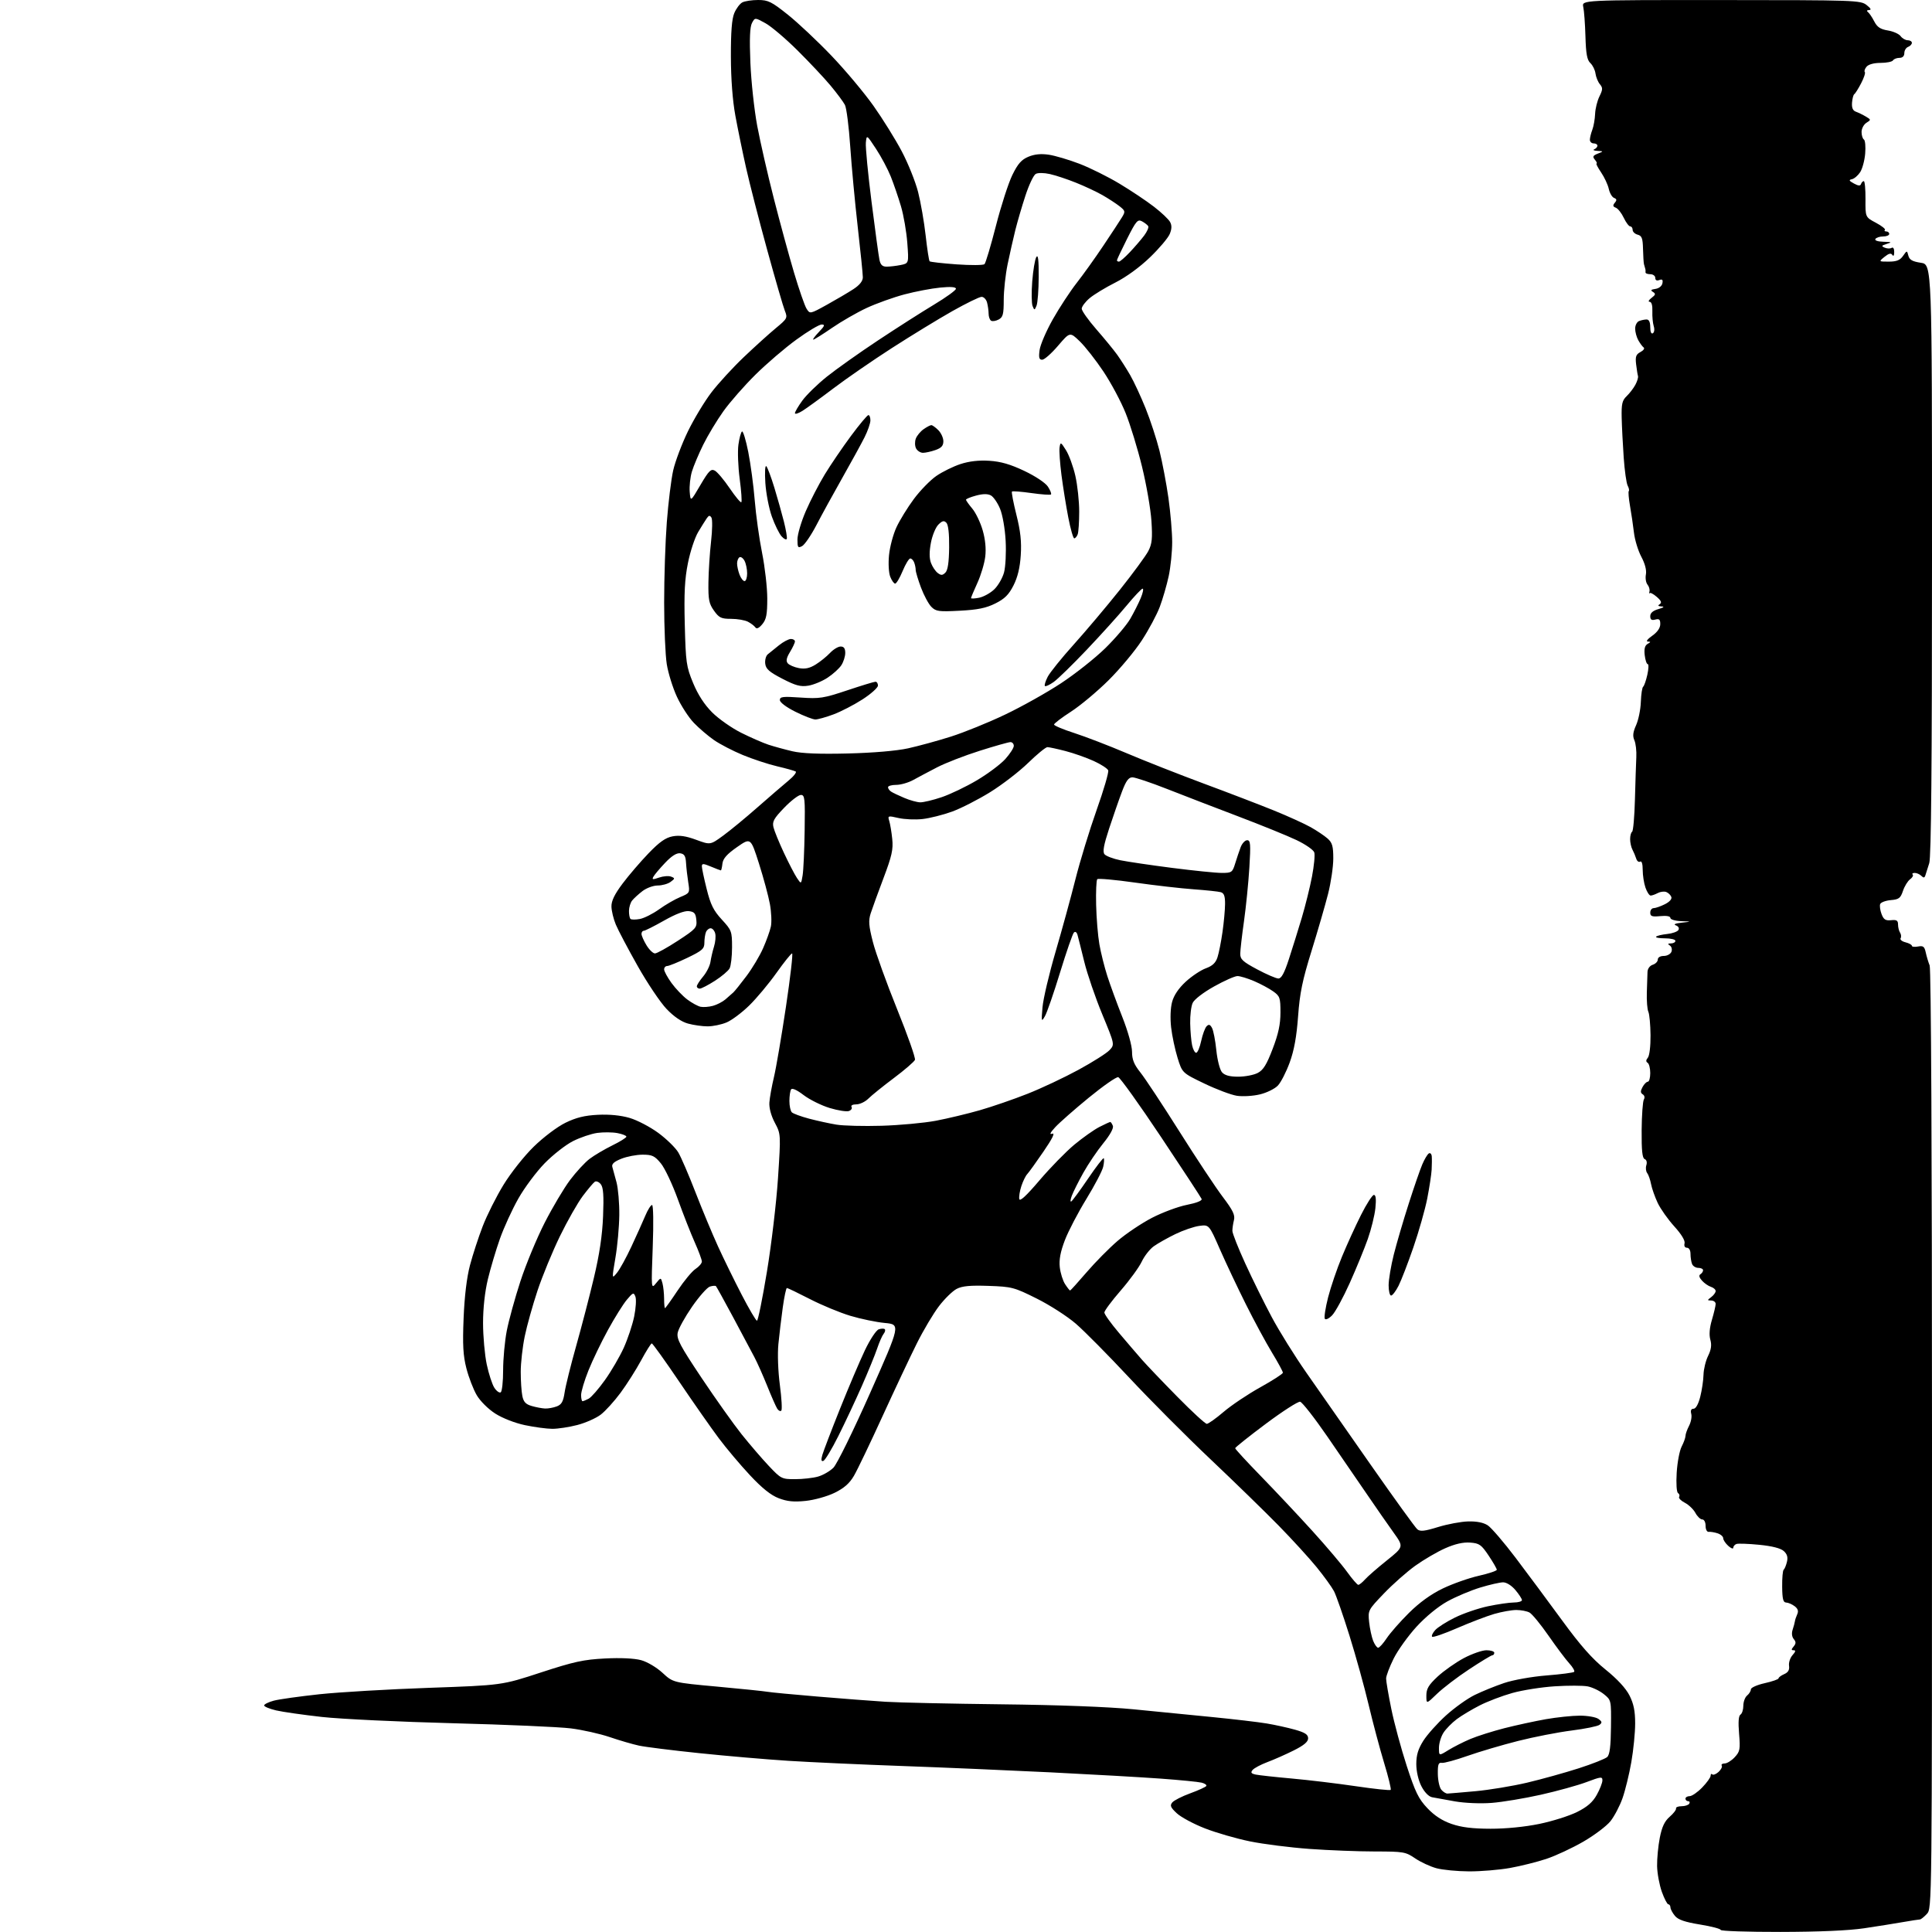 <?xml version="1.0" encoding="UTF-8" standalone="no"?>
<svg 
  version="1.1" 
  xmlns="http://www.w3.org/2000/svg" 
  xmlns:xlink="http://www.w3.org/1999/xlink" 
  xmlns:svg="http://www.w3.org/2000/svg"
  xmlns:rdf="http://www.w3.org/1999/02/22-rdf-syntax-ns#"
  xmlns:cc="http://creativecommons.org/ns#"
  xmlns:dc="http://purl.org/dc/elements/1.1/"
  viewBox="0 0 768 768"
  width="768"
  height="768"
>
<style>svg {background-color: white; }</style>"
<path stroke="none" fill="black" fill-rule="evenodd" d="M707.75,767.97C694.69,767.99 684.00,767.63 684.00,767.18C684.00,766.73 680.30,765.76 675.79,765.03C669.76,764.05 667.10,763.13 665.82,761.60C664.86,760.44 664.05,758.94 664.03,758.25C664.01,757.56 663.64,757.00 663.20,757.00C662.76,757.00 661.59,754.76 660.61,752.03C659.63,749.30 658.78,744.68 658.72,741.78C658.67,738.88 659.15,733.82 659.79,730.55C660.65,726.18 661.70,723.96 663.73,722.19C665.25,720.87 666.39,719.39 666.25,718.89C666.11,718.40 667.10,718.00 668.44,718.00C669.78,718.00 671.16,717.55 671.50,717.00C671.84,716.45 671.64,716.00 671.06,716.00C670.48,716.00 670.00,715.55 670.00,715.00C670.00,714.45 670.74,714.00 671.65,714.00C672.56,714.00 674.81,712.45 676.65,710.55C678.49,708.65 680.00,706.55 680.00,705.88C680.00,705.21 680.30,704.97 680.67,705.34C681.04,705.70 682.15,705.27 683.15,704.37C684.14,703.47 684.71,702.34 684.42,701.87C684.12,701.39 684.64,701.00 685.58,701.00C686.51,701.00 688.31,699.88 689.58,698.51C691.67,696.26 691.83,695.37 691.31,689.15C690.92,684.54 691.11,682.05 691.87,681.58C692.49,681.20 693.00,679.61 693.00,678.06C693.00,676.51 693.67,674.68 694.50,674.00C695.33,673.32 696.00,672.21 696.00,671.54C696.00,670.87 698.48,669.76 701.50,669.09C704.52,668.41 707.00,667.55 707.00,667.17C707.00,666.79 708.01,666.03 709.25,665.49C710.84,664.79 711.40,663.81 711.17,662.16C710.99,660.88 711.62,658.97 712.58,657.91C713.77,656.60 713.91,656.00 713.03,656.00C712.01,656.00 712.00,655.70 713.00,654.50C713.97,653.33 713.98,652.68 713.04,651.55C712.30,650.65 712.13,649.22 712.61,647.80C713.03,646.53 713.43,645.05 713.50,644.50C713.56,643.95 713.98,642.69 714.43,641.70C715.01,640.43 714.70,639.48 713.38,638.48C712.34,637.70 710.83,637.05 710.00,637.03C708.84,637.01 708.49,635.59 708.44,630.75C708.40,627.31 708.67,624.27 709.03,624.00C709.39,623.73 709.98,622.33 710.33,620.89C710.79,619.02 710.43,617.80 709.08,616.57C707.84,615.45 704.46,614.59 699.34,614.08C695.03,613.66 690.94,613.51 690.25,613.76C689.56,614.01 689.00,614.69 689.00,615.26C689.00,615.84 688.10,615.50 687.00,614.50C685.90,613.50 685.00,612.14 685.00,611.46C685.00,610.79 683.99,609.91 682.75,609.51C681.51,609.11 679.94,608.85 679.25,608.94C678.54,609.02 678.00,607.99 678.00,606.54C678.00,605.09 677.43,604.00 676.67,604.00C675.94,604.00 674.72,602.84 673.95,601.41C673.19,599.99 671.30,598.17 669.75,597.37C668.20,596.57 667.18,595.52 667.48,595.03C667.79,594.54 667.59,593.86 667.05,593.53C666.47,593.17 666.25,589.80 666.51,585.45C666.76,581.34 667.64,576.65 668.48,575.04C669.32,573.42 670.00,571.51 670.01,570.80C670.01,570.08 670.65,568.28 671.42,566.79C672.20,565.31 672.60,563.17 672.30,562.04C671.94,560.68 672.25,560.00 673.21,560.00C674.11,560.00 675.13,558.17 675.87,555.25C676.53,552.64 677.12,548.70 677.17,546.50C677.22,544.30 678.04,540.92 678.99,539.00C680.23,536.48 680.48,534.67 679.88,532.53C679.34,530.57 679.56,527.87 680.53,524.60C681.34,521.87 682.00,519.04 682.00,518.32C682.00,517.59 681.21,516.99 680.25,516.97C678.58,516.94 678.58,516.87 680.25,515.61C681.21,514.88 682.00,513.80 682.00,513.21C682.00,512.62 681.16,511.87 680.13,511.54C679.10,511.22 677.50,510.11 676.57,509.07C675.45,507.84 675.24,506.97 675.93,506.54C676.52,506.18 677.00,505.46 677.00,504.94C677.00,504.42 676.15,504.00 675.11,504.00C674.07,504.00 672.94,503.29 672.61,502.42C672.27,501.55 672.00,499.75 672.00,498.42C672.00,497.01 671.41,496.00 670.59,496.00C669.75,496.00 669.37,495.30 669.64,494.25C669.92,493.15 668.39,490.63 665.55,487.50C663.05,484.75 660.08,480.55 658.96,478.18C657.84,475.80 656.65,472.42 656.32,470.68C655.99,468.93 655.29,466.96 654.78,466.30C654.26,465.64 654.11,464.23 654.45,463.17C654.81,462.03 654.54,461.04 653.78,460.75C652.84,460.39 652.52,457.34 652.58,449.30C652.63,443.27 653.03,437.77 653.46,437.06C653.92,436.32 653.73,435.45 653.02,435.02C652.09,434.43 652.06,433.75 652.93,432.13C653.56,430.96 654.50,430.00 655.04,430.00C655.57,430.00 656.00,428.45 656.00,426.56C656.00,424.67 655.53,422.83 654.95,422.47C654.23,422.03 654.26,421.39 655.04,420.45C655.70,419.66 656.15,415.82 656.11,411.50C656.07,407.33 655.68,403.16 655.25,402.21C654.81,401.27 654.54,397.80 654.64,394.50C654.74,391.20 654.86,387.52 654.91,386.32C654.96,385.06 655.85,383.86 657.00,383.50C658.10,383.15 659.00,382.22 659.00,381.43C659.00,380.59 659.98,380.00 661.39,380.00C662.71,380.00 664.07,379.25 664.43,378.33C664.78,377.41 664.49,376.29 663.78,375.85C662.84,375.25 662.96,375.03 664.25,375.02C665.21,375.01 666.00,374.55 666.00,374.00C666.00,373.45 664.13,373.00 661.83,373.00C659.54,373.00 657.97,372.70 658.34,372.33C658.70,371.96 660.68,371.49 662.72,371.28C664.77,371.07 666.78,370.36 667.19,369.70C667.62,368.99 667.23,368.24 666.21,367.86C665.09,367.44 665.87,367.07 668.50,366.78C672.50,366.34 672.50,366.34 668.25,366.17C665.91,366.08 664.00,365.50 664.00,364.89C664.00,364.21 662.48,363.93 660.00,364.17C656.69,364.49 656.00,364.25 656.00,362.78C656.00,361.80 656.61,361.00 657.35,361.00C658.09,361.00 660.09,360.30 661.80,359.45C663.70,358.50 664.70,357.37 664.37,356.53C664.08,355.77 663.17,354.90 662.35,354.58C661.53,354.27 660.02,354.46 658.99,355.00C657.97,355.55 656.70,356.00 656.16,356.00C655.63,356.00 654.70,354.58 654.10,352.85C653.49,351.12 653.00,347.94 653.00,345.79C653.00,343.42 652.60,342.13 651.99,342.50C651.44,342.85 650.73,342.31 650.42,341.31C650.11,340.32 649.44,338.72 648.93,337.76C648.42,336.81 648.00,334.92 648.00,333.57C648.00,332.22 648.36,330.90 648.79,330.63C649.23,330.36 649.73,324.59 649.91,317.82C650.09,311.04 650.34,303.48 650.46,301.00C650.59,298.52 650.24,295.49 649.69,294.26C648.95,292.59 649.12,291.05 650.38,288.26C651.31,286.19 652.16,282.02 652.26,279.00C652.37,275.98 652.78,273.26 653.18,272.98C653.57,272.69 654.32,270.55 654.84,268.23C655.36,265.90 655.43,264.00 655.00,264.00C654.57,264.00 654.03,262.40 653.80,260.44C653.51,257.95 653.85,256.61 654.94,255.97C656.27,255.20 656.28,255.06 655.01,255.03C654.19,255.01 654.96,254.00 656.75,252.75C658.81,251.30 659.97,249.65 659.98,248.13C660.00,246.26 659.59,245.87 658.00,246.29C656.52,246.68 656.00,246.32 656.00,244.93C656.00,243.68 657.07,242.75 659.25,242.12C661.34,241.51 661.79,241.14 660.50,241.07C659.10,241.00 658.88,240.73 659.76,240.17C660.69,239.58 660.38,238.82 658.57,237.25C657.23,236.08 655.95,235.43 655.73,235.81C655.51,236.19 655.49,235.88 655.68,235.12C655.88,234.37 655.52,233.13 654.90,232.38C654.28,231.63 653.99,229.82 654.27,228.35C654.59,226.67 653.92,224.08 652.45,221.32C651.17,218.91 649.85,214.59 649.52,211.72C649.18,208.85 648.48,204.06 647.95,201.08C647.43,198.10 647.21,195.45 647.47,195.20C647.72,194.95 647.52,193.97 647.02,193.04C646.52,192.10 645.81,187.10 645.45,181.92C645.09,176.74 644.72,169.57 644.64,166.00C644.52,160.59 644.85,159.17 646.60,157.50C647.75,156.40 649.31,154.38 650.06,153.00C650.81,151.62 651.29,150.05 651.13,149.50C650.96,148.95 650.63,146.84 650.38,144.80C650.02,141.77 650.33,140.89 652.10,139.94C653.30,139.31 653.87,138.50 653.39,138.14C652.90,137.79 651.94,136.49 651.25,135.26C650.56,134.03 650.00,131.94 650.00,130.62C650.00,129.30 650.71,127.94 651.58,127.61C652.45,127.27 653.80,127.00 654.58,127.00C655.50,127.00 656.00,128.08 656.00,130.06C656.00,131.92 656.41,132.87 657.04,132.47C657.62,132.12 657.77,130.86 657.39,129.67C657.01,128.47 656.76,125.81 656.84,123.75C656.93,121.37 656.53,119.99 655.74,119.97C655.06,119.95 655.40,119.26 656.50,118.43C658.13,117.19 658.24,116.77 657.08,116.05C656.01,115.39 656.25,115.10 658.08,114.84C659.47,114.64 660.63,113.71 660.84,112.60C661.11,111.21 660.78,110.87 659.60,111.32C658.58,111.71 658.00,111.40 658.00,110.47C658.00,109.66 657.10,109.00 656.00,109.00C654.90,109.00 654.05,108.66 654.12,108.25C654.18,107.84 654.13,107.16 653.99,106.75C653.86,106.34 653.64,105.55 653.50,105.00C653.36,104.45 653.19,101.71 653.12,98.91C653.02,94.71 652.65,93.72 651.00,93.29C649.90,93.00 649.00,92.14 649.00,91.38C649.00,90.62 648.57,90.00 648.05,90.00C647.52,90.00 646.36,88.46 645.47,86.58C644.58,84.69 643.15,82.89 642.31,82.57C641.13,82.11 641.04,81.66 641.91,80.60C642.78,79.56 642.71,79.10 641.62,78.68C640.83,78.38 639.89,76.77 639.52,75.10C639.16,73.43 637.78,70.48 636.46,68.53C635.14,66.59 634.33,65.00 634.65,65.00C634.98,65.00 634.69,64.33 634.01,63.51C632.99,62.28 633.18,61.86 635.14,61.07C637.50,60.13 637.50,60.13 635.00,59.98C633.62,59.91 633.06,59.62 633.75,59.34C634.44,59.06 635.00,58.42 635.00,57.92C635.00,57.41 634.33,57.00 633.50,57.00C632.67,57.00 632.00,56.35 632.00,55.57C632.00,54.78 632.44,52.99 632.97,51.59C633.50,50.19 634.00,47.35 634.08,45.27C634.16,43.20 634.94,40.07 635.80,38.33C637.15,35.60 637.18,34.92 635.97,33.47C635.20,32.54 634.42,30.62 634.23,29.21C634.04,27.79 633.12,25.93 632.19,25.07C630.89,23.86 630.44,21.43 630.24,14.50C630.10,9.55 629.71,4.26 629.37,2.75C628.77,-0.00 628.77,-0.00 684.13,0.02C737.54,0.04 739.59,0.11 742.00,2.00C743.69,3.32 744.01,3.97 743.00,3.99C742.12,4.02 741.91,4.33 742.50,4.77C743.05,5.17 744.19,6.84 745.03,8.49C746.21,10.78 747.47,11.62 750.45,12.11C752.59,12.46 754.87,13.47 755.53,14.37C756.18,15.27 757.46,16.00 758.36,16.00C759.26,16.00 760.00,16.46 760.00,17.03C760.00,17.60 759.33,18.32 758.50,18.64C757.67,18.95 757.00,20.07 757.00,21.11C757.00,22.31 756.30,23.00 755.06,23.00C753.99,23.00 752.84,23.45 752.50,24.00C752.16,24.55 749.94,25.00 747.56,25.00C744.91,25.00 742.76,25.59 741.98,26.52C741.28,27.36 740.97,28.31 741.29,28.62C741.61,28.94 740.95,30.96 739.83,33.10C738.71,35.25 737.49,37.20 737.11,37.43C736.74,37.66 736.34,39.18 736.21,40.81C736.06,42.86 736.52,43.96 737.74,44.40C738.71,44.75 740.48,45.61 741.68,46.32C743.80,47.58 743.80,47.64 741.93,48.81C740.87,49.48 740.00,51.11 740.00,52.45C740.00,53.79 740.42,55.14 740.93,55.46C741.44,55.77 741.67,58.28 741.44,61.03C741.22,63.78 740.31,67.12 739.44,68.45C738.56,69.79 737.09,71.04 736.17,71.24C734.83,71.52 734.98,71.85 736.95,72.94C738.72,73.91 739.51,73.97 739.79,73.14C740.00,72.51 740.49,72.00 740.89,72.00C741.29,72.00 741.59,75.23 741.56,79.17C741.50,86.33 741.50,86.33 745.70,88.55C748.00,89.78 749.62,91.05 749.28,91.39C748.94,91.72 749.19,92.00 749.83,92.00C750.48,92.00 751.00,92.45 751.00,93.00C751.00,93.55 749.90,94.00 748.56,94.00C747.22,94.00 745.84,94.45 745.50,95.00C745.13,95.59 746.43,96.04 748.69,96.10C752.02,96.19 752.19,96.30 750.00,96.96C747.89,97.61 747.77,97.84 749.20,98.45C750.14,98.85 751.38,98.89 751.95,98.53C752.57,98.15 752.99,98.83 752.98,100.19C752.98,101.57 752.67,102.03 752.23,101.34C751.70,100.51 750.82,100.73 749.14,102.09C746.78,104.00 746.78,104.00 750.83,104.00C753.90,104.00 755.27,103.45 756.47,101.75C758.05,99.50 758.05,99.50 758.61,101.65C759.05,103.29 760.22,103.96 763.59,104.46C768.00,105.12 768.00,105.12 768.00,222.41C768.00,304.18 767.67,340.73 766.91,343.10C766.31,344.97 765.62,347.14 765.38,347.92C765.04,349.00 764.66,349.06 763.77,348.17C763.13,347.53 761.94,347.00 761.13,347.00C760.33,347.00 759.96,347.29 760.32,347.65C760.68,348.01 760.21,348.86 759.28,349.54C758.35,350.22 757.08,352.29 756.46,354.14C755.48,357.05 754.84,357.54 751.61,357.81C749.56,357.99 747.67,358.70 747.40,359.39C747.14,360.09 747.38,361.88 747.95,363.37C748.78,365.54 749.53,366.02 751.74,365.79C753.93,365.56 754.50,365.91 754.50,367.50C754.50,368.60 754.86,370.06 755.31,370.75C755.75,371.44 755.85,372.44 755.52,372.97C755.19,373.50 756.06,374.23 757.46,374.58C758.86,374.93 760.00,375.56 760.00,375.97C760.00,376.38 761.10,376.51 762.45,376.25C764.50,375.86 765.01,376.26 765.52,378.64C765.86,380.21 766.56,382.53 767.07,383.80C767.63,385.19 768.00,459.73 768.00,572.36C768.00,758.43 768.00,758.63 765.96,760.81C764.84,762.02 763.60,763.00 763.21,763.01C762.82,763.01 759.80,763.48 756.50,764.05C753.20,764.63 746.23,765.74 741.00,766.52C734.91,767.43 722.97,767.95 707.75,767.97zM584.00,743.90C579.33,743.88 573.48,743.32 571.00,742.65C568.52,741.97 564.71,740.21 562.52,738.71C558.73,736.14 557.94,736.00 546.52,735.99C539.91,735.99 528.25,735.53 520.61,734.98C512.96,734.43 502.29,733.08 496.89,731.98C491.49,730.88 483.40,728.54 478.93,726.79C474.45,725.04 469.43,722.34 467.78,720.79C465.31,718.49 464.99,717.72 466.00,716.50C466.67,715.69 469.89,714.05 473.14,712.87C476.40,711.68 479.27,710.37 479.52,709.96C479.78,709.55 478.94,708.95 477.65,708.63C476.37,708.31 469.06,707.59 461.41,707.03C453.76,706.47 434.00,705.35 417.50,704.53C401.00,703.72 374.45,702.58 358.50,702.01C342.55,701.44 322.30,700.51 313.50,699.96C304.70,699.40 288.73,698.03 278.00,696.91C267.27,695.80 256.48,694.45 254.00,693.91C251.53,693.38 246.31,691.86 242.41,690.53C238.51,689.20 231.54,687.64 226.91,687.06C222.28,686.48 201.18,685.56 180.00,685.01C158.82,684.46 135.43,683.34 128.00,682.52C120.58,681.69 112.36,680.52 109.75,679.91C107.14,679.30 105.00,678.41 105.00,677.94C105.00,677.46 106.73,676.61 108.83,676.04C110.94,675.48 119.15,674.33 127.08,673.48C135.01,672.64 154.55,671.50 170.50,670.94C199.50,669.92 199.50,669.92 215.00,664.84C228.18,660.53 232.00,659.70 240.50,659.27C246.69,658.95 252.16,659.21 254.84,659.94C257.30,660.61 260.99,662.80 263.37,664.99C267.56,668.85 267.56,668.85 285.03,670.45C294.64,671.33 303.62,672.26 305.00,672.50C306.38,672.75 315.38,673.61 325.00,674.41C334.62,675.22 346.77,676.15 352.00,676.48C357.23,676.81 377.95,677.26 398.06,677.49C420.67,677.74 440.70,678.50 450.56,679.47C459.33,680.33 473.48,681.73 482.00,682.57C490.52,683.41 500.20,684.55 503.50,685.10C506.80,685.65 511.86,686.76 514.75,687.57C518.79,688.71 520.00,689.51 520.00,691.01C520.00,692.40 518.32,693.81 514.25,695.84C511.09,697.42 506.37,699.51 503.76,700.48C501.16,701.46 498.53,702.86 497.93,703.59C497.07,704.62 497.35,705.03 499.16,705.42C500.45,705.69 506.90,706.40 513.50,706.99C520.10,707.58 531.53,708.95 538.91,710.04C546.28,711.13 552.54,711.79 552.82,711.51C553.09,711.24 551.92,706.40 550.20,700.76C548.49,695.12 545.72,684.73 544.05,677.67C542.38,670.61 538.95,658.23 536.43,650.17C533.91,642.10 531.14,634.15 530.27,632.50C529.40,630.85 526.31,626.58 523.40,623.00C520.49,619.42 513.70,611.99 508.31,606.48C502.91,600.97 490.67,589.05 481.09,579.98C471.51,570.92 456.96,556.30 448.75,547.50C440.53,538.70 431.04,529.11 427.66,526.19C424.27,523.26 417.27,518.76 412.10,516.19C403.14,511.72 402.25,511.48 392.97,511.16C385.67,510.91 382.51,511.20 380.29,512.35C378.67,513.19 375.51,516.27 373.28,519.19C371.04,522.11 367.08,528.77 364.47,534.00C361.86,539.23 355.71,552.27 350.80,563.00C345.90,573.73 340.79,584.38 339.44,586.68C337.69,589.68 335.53,591.57 331.75,593.42C328.84,594.84 323.72,596.27 320.26,596.63C315.55,597.12 312.93,596.86 309.55,595.57C306.44,594.38 302.94,591.58 298.10,586.40C294.26,582.29 288.70,575.69 285.73,571.72C282.76,567.75 275.68,557.64 270.01,549.25C264.33,540.86 259.42,534.01 259.09,534.02C258.77,534.03 256.86,537.06 254.86,540.77C252.86,544.47 249.19,550.26 246.70,553.63C244.21,557.00 240.66,560.92 238.80,562.34C236.94,563.76 232.76,565.61 229.50,566.46C226.24,567.31 221.76,567.99 219.54,567.98C217.32,567.97 212.41,567.31 208.63,566.51C204.65,565.67 199.70,563.73 196.85,561.90C194.07,560.12 190.88,556.95 189.51,554.60C188.17,552.32 186.33,547.54 185.41,543.98C184.09,538.85 183.86,534.68 184.29,524.00C184.64,515.31 185.54,507.82 186.82,502.97C187.91,498.83 190.19,491.85 191.88,487.46C193.57,483.07 197.29,475.66 200.15,470.99C203.05,466.25 208.35,459.55 212.17,455.82C216.03,452.05 221.51,447.92 224.75,446.33C229.00,444.25 232.37,443.42 237.64,443.15C242.23,442.92 246.74,443.36 250.27,444.39C253.29,445.27 258.44,447.96 261.70,450.36C264.97,452.77 268.54,456.26 269.64,458.12C270.74,459.98 273.82,467.12 276.48,474.00C279.15,480.88 283.18,490.55 285.44,495.50C287.70,500.45 291.95,509.11 294.87,514.75C297.79,520.39 300.51,525.00 300.91,525.00C301.32,525.00 303.10,516.22 304.87,505.49C306.65,494.76 308.62,478.08 309.26,468.41C310.41,450.84 310.41,450.84 308.01,446.31C306.53,443.52 305.70,440.44 305.84,438.29C305.97,436.37 306.79,431.80 307.66,428.15C308.53,424.49 310.67,411.94 312.42,400.25C314.17,388.56 315.27,379.00 314.87,379.00C314.47,379.00 311.67,382.49 308.65,386.75C305.62,391.01 300.76,396.84 297.83,399.70C294.90,402.57 290.83,405.61 288.78,406.45C286.74,407.30 283.36,408.00 281.28,407.99C279.20,407.99 275.70,407.50 273.50,406.89C270.92,406.19 267.90,404.14 265.00,401.11C262.52,398.53 257.35,390.84 253.50,384.02C249.65,377.20 245.74,369.79 244.81,367.56C243.87,365.33 243.09,362.08 243.06,360.35C243.02,358.11 244.31,355.46 247.50,351.22C249.97,347.93 254.61,342.52 257.81,339.20C262.15,334.69 264.58,332.98 267.37,332.46C270.07,331.95 272.67,332.33 276.74,333.83C282.36,335.90 282.36,335.90 287.43,332.20C290.22,330.17 296.34,325.13 301.03,321.00C305.73,316.88 311.28,312.09 313.37,310.36C315.47,308.64 316.78,306.98 316.30,306.68C315.81,306.39 312.51,305.46 308.96,304.63C305.41,303.80 299.25,301.77 295.28,300.13C291.31,298.49 286.14,295.80 283.78,294.16C281.43,292.52 277.84,289.46 275.81,287.34C273.77,285.23 270.76,280.57 269.10,277.00C267.44,273.43 265.62,267.57 265.05,264.00C264.48,260.43 264.01,249.43 264.01,239.56C264.00,229.69 264.48,215.29 265.07,207.56C265.66,199.83 266.80,190.57 267.60,187.00C268.41,183.43 271.04,176.45 273.44,171.50C275.85,166.55 280.06,159.57 282.79,156.00C285.52,152.43 291.30,146.12 295.63,142.00C299.96,137.88 305.68,132.70 308.34,130.50C313.00,126.64 313.13,126.40 311.98,123.50C311.32,121.85 308.16,110.95 304.95,99.27C301.74,87.60 297.98,72.97 296.59,66.77C295.20,60.57 293.28,51.23 292.32,46.00C291.21,39.96 290.56,31.40 290.54,22.50C290.51,12.74 290.92,7.50 291.89,5.21C292.65,3.40 294.08,1.49 295.07,0.96C296.06,0.43 298.89,0.00 301.37,0.00C305.35,-0.00 306.71,0.67 313.18,5.84C317.21,9.05 325.00,16.38 330.50,22.13C336.00,27.88 343.51,36.84 347.20,42.04C350.88,47.24 355.95,55.39 358.46,60.15C360.98,64.91 363.89,72.18 364.95,76.30C366.00,80.43 367.36,88.21 367.96,93.60C368.56,98.98 369.27,103.60 369.54,103.87C369.80,104.14 374.63,104.68 380.26,105.09C385.89,105.49 390.88,105.45 391.35,105.01C391.82,104.57 393.86,97.71 395.90,89.77C397.93,81.84 400.87,72.75 402.42,69.57C404.62,65.09 406.04,63.46 408.80,62.31C411.24,61.29 413.79,61.04 416.93,61.50C419.44,61.88 424.94,63.51 429.14,65.12C433.35,66.74 440.50,70.30 445.04,73.03C449.58,75.76 455.73,79.86 458.70,82.16C461.67,84.45 464.57,87.19 465.13,88.25C465.86,89.61 465.82,91.02 464.99,93.01C464.35,94.57 460.82,98.75 457.14,102.29C453.08,106.21 447.68,110.14 443.38,112.31C439.49,114.27 434.89,117.06 433.15,118.52C431.42,119.98 430.00,121.87 430.00,122.71C430.00,123.55 432.60,127.22 435.78,130.87C438.96,134.51 442.70,139.07 444.09,141.00C445.47,142.93 447.81,146.59 449.28,149.14C450.76,151.70 453.50,157.62 455.39,162.30C457.28,166.98 459.76,174.57 460.91,179.16C462.05,183.75 463.66,192.22 464.48,198.00C465.29,203.78 465.96,211.65 465.96,215.50C465.96,219.35 465.34,225.43 464.58,229.00C463.81,232.57 462.22,238.07 461.04,241.21C459.86,244.35 456.63,250.38 453.87,254.60C451.11,258.83 445.17,265.95 440.67,270.41C436.18,274.87 429.46,280.48 425.75,282.88C422.04,285.27 419.00,287.59 419.00,288.02C419.00,288.45 422.62,289.97 427.06,291.40C431.49,292.83 440.82,296.42 447.81,299.39C454.79,302.36 468.60,307.80 478.50,311.48C488.40,315.15 501.00,319.99 506.50,322.22C512.00,324.46 518.52,327.42 521.00,328.81C523.48,330.20 526.51,332.24 527.75,333.34C529.60,334.99 530.00,336.39 530.00,341.26C530.00,344.51 529.07,350.84 527.93,355.33C526.79,359.83 523.83,370.02 521.36,378.00C517.72,389.70 516.69,394.72 516.01,404.00C515.42,412.09 514.43,417.53 512.68,422.34C511.31,426.10 509.20,430.23 507.99,431.51C506.78,432.80 503.56,434.39 500.83,435.04C498.09,435.70 493.98,435.94 491.68,435.59C489.38,435.23 483.55,433.04 478.73,430.72C469.96,426.50 469.96,426.50 468.10,420.50C467.08,417.20 465.92,411.76 465.54,408.40C465.13,404.81 465.28,400.66 465.93,398.28C466.63,395.65 468.52,392.85 471.35,390.24C473.74,388.04 477.33,385.65 479.33,384.92C481.96,383.97 483.25,382.76 483.97,380.55C484.52,378.87 485.41,374.35 485.96,370.50C486.51,366.65 486.97,361.62 486.98,359.32C487.00,356.18 486.56,355.01 485.25,354.65C484.29,354.38 479.45,353.87 474.50,353.51C469.55,353.16 459.06,351.96 451.18,350.84C443.30,349.72 436.55,349.12 436.18,349.49C435.81,349.86 435.60,354.46 435.73,359.70C435.85,364.94 436.43,371.99 437.02,375.36C437.61,378.74 439.03,384.43 440.18,388.00C441.33,391.57 444.01,398.90 446.14,404.27C448.38,409.95 450.00,415.74 450.00,418.10C450.00,421.20 450.79,423.15 453.33,426.33C455.17,428.62 462.14,439.18 468.84,449.80C475.53,460.41 483.28,472.11 486.07,475.79C490.10,481.11 491.01,483.00 490.52,484.99C490.17,486.37 489.89,488.30 489.89,489.27C489.88,490.24 492.19,496.09 495.02,502.27C497.84,508.45 502.58,518.05 505.56,523.61C508.53,529.17 514.69,539.07 519.26,545.61C523.82,552.15 535.30,568.58 544.76,582.11C554.22,595.65 562.61,607.26 563.41,607.92C564.55,608.87 566.29,608.68 571.66,607.02C575.40,605.87 580.79,604.86 583.64,604.79C587.02,604.70 589.72,605.24 591.41,606.35C592.83,607.28 597.82,613.09 602.50,619.27C607.18,625.45 615.49,636.65 620.98,644.16C628.30,654.18 632.90,659.38 638.23,663.68C642.90,667.44 646.30,671.12 647.75,673.98C649.41,677.26 650.00,680.16 650.00,685.08C650.00,688.74 649.32,695.66 648.48,700.45C647.65,705.24 646.07,711.69 644.98,714.80C643.89,717.90 641.72,722.02 640.17,723.97C638.61,725.91 633.75,729.57 629.37,732.10C624.99,734.63 618.39,737.71 614.69,738.94C611.00,740.16 604.49,741.79 600.24,742.55C595.98,743.31 588.67,743.92 584.00,743.90zM592.50,726.95C598.58,726.97 606.19,726.21 611.92,725.03C617.10,723.96 623.85,721.83 626.92,720.29C630.98,718.26 633.11,716.41 634.73,713.50C635.96,711.30 636.97,708.72 636.98,707.76C637.00,706.17 636.44,706.23 630.68,708.40C627.20,709.71 619.03,711.97 612.52,713.43C606.01,714.89 597.22,716.35 592.97,716.68C588.56,717.02 582.32,716.76 578.38,716.08C574.60,715.42 570.49,714.68 569.26,714.43C567.91,714.15 566.23,712.41 565.01,710.02C563.82,707.68 563.00,704.12 563.00,701.24C563.00,697.64 563.73,695.25 565.82,691.94C567.38,689.49 571.42,684.98 574.80,681.92C578.19,678.85 583.33,675.18 586.23,673.77C589.13,672.35 594.39,670.21 597.93,669.02C601.55,667.80 608.91,666.49 614.75,666.02C620.47,665.57 625.41,664.92 625.75,664.59C626.08,664.25 625.22,662.75 623.84,661.24C622.45,659.73 618.74,654.79 615.59,650.25C612.44,645.71 609.02,641.55 607.99,641.00C606.97,640.45 604.61,640.00 602.75,640.00C600.89,640.00 596.92,640.71 593.93,641.58C590.94,642.46 584.32,644.99 579.21,647.21C574.10,649.43 569.64,650.97 569.30,650.63C568.96,650.29 569.51,649.10 570.52,647.98C571.53,646.86 575.09,644.61 578.43,642.97C581.77,641.33 587.65,639.32 591.50,638.51C595.35,637.70 599.96,637.03 601.75,637.02C603.54,637.01 605.00,636.58 605.00,636.08C605.00,635.57 603.83,633.77 602.41,632.08C600.90,630.28 598.86,629.00 597.52,629.00C596.25,629.00 592.13,629.94 588.36,631.09C584.58,632.24 578.73,634.71 575.34,636.59C571.67,638.62 566.72,642.68 563.10,646.63C559.76,650.28 555.67,655.97 554.01,659.29C552.36,662.61 551.00,666.19 551.00,667.25C551.00,668.32 551.93,673.76 553.07,679.34C554.21,684.93 556.96,695.09 559.18,701.92C562.58,712.37 563.88,715.05 567.38,718.75C570.20,721.74 573.29,723.76 577.02,725.04C580.95,726.40 585.33,726.94 592.50,726.95zM575.37,712.97C575.99,712.95 581.00,712.53 586.50,712.03C592.00,711.53 601.24,710.00 607.03,708.64C612.82,707.27 622.05,704.70 627.53,702.94C633.01,701.18 638.13,699.15 638.89,698.44C639.90,697.50 640.31,694.19 640.39,686.48C640.50,675.81 640.50,675.81 637.50,673.41C635.85,672.09 632.97,670.72 631.09,670.36C629.21,670.01 623.36,669.99 618.09,670.33C612.82,670.66 605.20,671.86 601.17,672.99C597.14,674.12 591.29,676.35 588.17,677.95C585.05,679.54 580.96,681.99 579.08,683.40C577.20,684.81 574.84,687.21 573.84,688.73C572.84,690.25 572.01,692.97 572.01,694.76C572.00,698.03 572.00,698.03 575.75,695.70C577.81,694.43 581.75,692.43 584.50,691.27C587.25,690.11 593.33,688.19 598.00,686.99C602.67,685.80 610.10,684.19 614.50,683.41C618.90,682.64 625.00,682.00 628.06,682.00C631.12,682.00 634.42,682.59 635.40,683.30C636.86,684.37 636.94,684.79 635.84,685.64C635.10,686.21 630.11,687.23 624.74,687.91C619.37,688.59 609.80,690.45 603.48,692.05C597.15,693.65 588.10,696.32 583.36,697.99C578.63,699.66 574.02,700.91 573.13,700.77C571.81,700.55 571.51,701.40 571.56,705.17C571.59,707.73 572.21,710.54 572.93,711.42C573.65,712.29 574.75,712.98 575.37,712.97zM571.25,673.30C567.00,677.42 567.00,677.42 567.00,674.03C567.00,671.30 567.88,669.82 571.47,666.47C573.94,664.18 578.61,660.89 581.86,659.15C585.12,657.42 589.18,656.00 590.89,656.00C592.60,656.00 594.00,656.45 594.00,657.00C594.00,657.55 593.65,658.00 593.22,658.00C592.79,658.00 588.63,660.52 583.97,663.60C579.31,666.67 573.59,671.04 571.25,673.30zM547.84,655.00C548.33,655.00 549.86,653.30 551.23,651.23C552.61,649.15 556.59,644.62 560.08,641.16C564.29,636.99 568.83,633.71 573.55,631.44C577.47,629.56 583.89,627.29 587.84,626.40C591.78,625.51 595.00,624.43 595.00,624.00C595.00,623.58 593.54,621.04 591.75,618.36C588.84,614.02 588.06,613.47 584.39,613.20C581.64,613.00 578.39,613.74 574.52,615.45C571.35,616.85 566.00,619.97 562.63,622.38C559.26,624.80 553.63,629.77 550.13,633.43C543.83,640.01 543.76,640.14 544.25,644.79C544.53,647.38 545.25,650.74 545.85,652.25C546.46,653.76 547.35,655.00 547.84,655.00zM539.94,630.00C540.35,630.00 541.55,629.04 542.60,627.87C543.64,626.69 547.54,623.29 551.27,620.31C558.03,614.89 558.03,614.89 553.95,609.19C551.70,606.06 546.95,599.23 543.39,594.00C539.82,588.77 532.72,578.42 527.61,571.00C522.50,563.58 517.64,557.37 516.82,557.21C516.00,557.05 509.85,561.00 503.16,566.00C496.47,571.00 491.00,575.36 491.00,575.69C491.00,576.03 495.64,581.07 501.32,586.90C506.99,592.73 516.18,602.50 521.73,608.62C527.28,614.74 533.48,622.05 535.50,624.87C537.53,627.69 539.53,630.00 539.94,630.00zM316.05,587.99C319.05,587.99 323.13,587.54 325.13,586.98C327.12,586.43 329.89,584.83 331.29,583.44C332.71,582.02 339.11,568.99 345.90,553.70C357.98,526.50 357.98,526.50 351.74,525.90C348.31,525.58 342.12,524.29 338.00,523.05C333.88,521.81 326.65,518.82 321.95,516.40C317.24,513.98 313.13,512.00 312.81,512.00C312.49,512.00 311.75,515.49 311.16,519.75C310.57,524.01 309.79,530.56 309.42,534.30C309.04,538.22 309.29,545.12 310.01,550.58C310.70,555.80 310.96,560.38 310.58,560.75C310.20,561.13 309.47,560.78 308.96,559.97C308.44,559.16 306.66,555.12 305.01,551.00C303.35,546.88 301.05,541.70 299.89,539.50C298.74,537.30 294.93,530.15 291.42,523.60C287.91,517.06 284.84,511.51 284.60,511.26C284.35,511.02 283.26,511.10 282.18,511.44C281.09,511.79 277.90,515.40 275.09,519.46C272.28,523.53 269.72,528.16 269.40,529.76C268.90,532.23 270.32,534.91 278.90,547.76C284.45,556.06 291.62,566.15 294.83,570.18C298.05,574.20 302.91,579.86 305.64,582.75C310.45,587.84 310.77,588.00 316.05,587.99zM327.30,580.73C326.44,581.02 326.33,580.35 326.91,578.32C327.36,576.77 330.51,568.52 333.92,560.00C337.33,551.48 341.78,541.02 343.81,536.76C345.87,532.44 348.31,528.75 349.33,528.42C350.33,528.09 351.41,528.07 351.72,528.38C352.03,528.70 351.82,529.53 351.25,530.23C350.68,530.93 349.53,533.54 348.69,536.04C347.85,538.54 345.09,545.29 342.56,551.04C340.02,556.79 335.82,565.74 333.22,570.92C330.63,576.10 327.96,580.51 327.30,580.73zM479.72,566.00C480.33,566.00 483.36,563.85 486.44,561.22C489.52,558.59 496.07,554.20 500.99,551.47C505.91,548.74 509.95,546.13 509.97,545.68C509.99,545.23 508.02,541.59 505.59,537.60C503.17,533.61 498.50,524.98 495.23,518.42C491.95,511.86 487.32,502.06 484.94,496.64C480.62,486.79 480.62,486.79 476.75,487.31C474.62,487.59 470.32,489.07 467.19,490.59C464.06,492.11 460.21,494.29 458.62,495.43C457.04,496.57 454.91,499.30 453.87,501.50C452.84,503.70 449.08,508.88 445.50,513.00C441.93,517.12 439.00,521.06 439.00,521.74C439.00,522.42 441.57,526.02 444.72,529.74C447.86,533.46 452.01,538.30 453.94,540.50C455.87,542.70 462.21,549.34 468.03,555.25C473.84,561.16 479.10,566.00 479.72,566.00zM216.68,559.91C217.89,559.96 219.97,559.58 221.31,559.07C223.24,558.34 223.90,557.17 224.45,553.49C224.83,550.94 226.88,542.69 229.00,535.17C231.12,527.65 234.31,515.42 236.07,508.00C238.30,498.64 239.42,491.13 239.73,483.50C240.06,475.29 239.84,472.06 238.84,470.77C238.10,469.82 237.02,469.37 236.44,469.77C235.86,470.17 233.72,472.71 231.68,475.41C229.65,478.11 225.55,485.31 222.58,491.41C219.61,497.51 215.61,507.23 213.68,513.01C211.76,518.79 209.46,526.99 208.59,531.22C207.72,535.45 207.00,541.80 207.00,545.33C207.00,548.86 207.28,553.16 207.63,554.88C208.11,557.29 208.97,558.22 211.38,558.91C213.09,559.41 215.48,559.86 216.68,559.91zM231.57,557.00C231.88,557.00 232.98,556.54 234.02,555.99C235.07,555.43 237.97,552.10 240.48,548.58C242.99,545.07 246.34,539.31 247.94,535.80C249.53,532.28 251.40,526.68 252.09,523.36C252.77,520.03 253.00,516.46 252.58,515.41C251.90,513.66 251.61,513.77 249.17,516.68C247.70,518.43 244.33,523.83 241.67,528.68C239.01,533.53 235.52,540.77 233.92,544.78C232.31,548.78 231.00,553.17 231.00,554.53C231.00,555.89 231.25,557.00 231.57,557.00zM199.04,553.47C199.57,553.15 200.00,549.20 200.00,544.69C200.00,540.19 200.65,533.12 201.45,529.00C202.25,524.88 204.69,516.01 206.88,509.30C209.07,502.59 213.42,492.11 216.54,486.01C219.66,479.90 224.19,472.29 226.60,469.08C229.01,465.88 232.49,462.10 234.34,460.69C236.19,459.28 240.25,456.88 243.35,455.35C246.46,453.83 249.00,452.25 249.00,451.84C249.00,451.43 247.39,450.79 245.42,450.42C243.46,450.05 239.86,450.02 237.43,450.35C235.00,450.69 230.65,452.16 227.76,453.62C224.87,455.08 219.80,459.05 216.50,462.43C213.20,465.82 208.50,472.12 206.06,476.43C203.61,480.75 200.32,487.93 198.74,492.39C197.16,496.85 195.00,504.10 193.94,508.50C192.73,513.53 192.02,520.03 192.02,526.00C192.03,531.23 192.69,538.60 193.49,542.39C194.30,546.18 195.66,550.36 196.52,551.67C197.38,552.99 198.52,553.80 199.04,553.47zM529.55,522.85C528.24,524.19 526.98,524.78 526.63,524.22C526.30,523.67 526.89,519.85 527.94,515.72C529.00,511.60 531.48,504.31 533.46,499.54C535.43,494.76 538.84,487.29 541.04,482.93C543.23,478.57 545.53,475.00 546.15,475.00C546.92,475.00 547.10,476.70 546.74,480.25C546.44,483.14 545.08,488.65 543.73,492.50C542.37,496.35 539.14,504.23 536.55,510.00C533.96,515.77 530.81,521.56 529.55,522.85zM264.35,520.00C264.55,520.00 266.79,516.86 269.34,513.03C271.89,509.20 275.10,505.32 276.49,504.42C277.87,503.51 279.00,502.19 279.00,501.48C279.00,500.77 277.73,497.33 276.17,493.84C274.61,490.35 271.58,482.64 269.44,476.70C267.29,470.75 264.26,464.34 262.70,462.45C260.24,459.47 259.25,459.00 255.45,459.00C253.02,459.00 249.22,459.73 246.99,460.62C244.10,461.78 243.08,462.71 243.41,463.87C243.67,464.77 244.42,467.52 245.08,470.00C245.73,472.48 246.23,478.32 246.18,483.00C246.13,487.68 245.44,495.32 244.64,499.98C243.20,508.47 243.20,508.47 245.24,505.98C246.37,504.62 248.96,499.90 251.01,495.50C253.06,491.10 255.54,485.59 256.52,483.25C257.50,480.91 258.71,479.00 259.20,479.00C259.71,479.00 259.83,486.10 259.47,495.75C258.85,512.40 258.86,512.49 260.77,510.12C262.70,507.75 262.70,507.75 263.34,510.12C263.69,511.43 263.98,514.19 263.99,516.25C263.99,518.31 264.16,520.00 264.35,520.00zM552.98,515.00C552.44,515.00 552.00,513.16 552.00,510.92C552.00,508.67 552.93,503.16 554.06,498.67C555.20,494.17 557.86,485.10 559.98,478.50C562.09,471.90 564.53,464.84 565.40,462.82C566.26,460.79 567.43,458.85 567.98,458.51C568.54,458.16 569.07,458.70 569.15,459.69C569.23,460.69 569.20,463.07 569.10,465.00C568.99,466.93 568.20,472.08 567.35,476.45C566.49,480.82 564.01,489.54 561.84,495.84C559.67,502.14 557.01,509.03 555.93,511.15C554.84,513.27 553.52,515.00 552.98,515.00zM425.38,513.00C425.56,513.00 428.51,509.74 431.94,505.75C435.37,501.76 440.92,496.14 444.28,493.26C447.63,490.38 453.78,486.26 457.94,484.10C462.10,481.95 468.34,479.63 471.80,478.95C475.63,478.20 477.93,477.28 477.67,476.61C477.42,476.00 470.17,464.93 461.55,452.00C452.93,439.07 445.26,428.36 444.51,428.19C443.76,428.02 438.50,431.69 432.82,436.34C427.14,440.99 421.15,446.26 419.50,448.05C417.43,450.29 417.06,451.11 418.30,450.67C419.50,450.24 418.32,452.63 414.80,457.76C411.89,462.02 408.98,466.06 408.33,466.74C407.69,467.42 406.64,469.56 406.01,471.48C405.37,473.41 405.00,475.73 405.18,476.63C405.39,477.75 408.00,475.34 413.22,469.20C417.47,464.21 423.69,457.84 427.04,455.04C430.40,452.25 434.89,449.08 437.03,447.98C439.17,446.89 441.12,446.00 441.35,446.00C441.59,446.00 442.05,446.69 442.38,447.54C442.74,448.48 441.26,451.16 438.57,454.47C436.15,457.44 432.59,462.71 430.65,466.18C428.71,469.66 426.65,473.76 426.07,475.31C425.48,476.85 425.39,477.88 425.86,477.59C426.33,477.29 429.33,473.22 432.52,468.52C435.71,463.82 438.51,460.18 438.75,460.42C438.99,460.66 438.90,462.18 438.54,463.80C438.19,465.42 435.17,471.19 431.84,476.62C428.51,482.06 424.66,489.43 423.30,493.00C421.54,497.60 420.95,500.74 421.28,503.74C421.54,506.07 422.49,509.10 423.40,510.49C424.30,511.87 425.19,513.00 425.38,513.00zM350.50,447.51C357.65,447.29 367.32,446.40 372.00,445.52C376.68,444.63 384.55,442.75 389.50,441.33C394.45,439.91 403.00,436.96 408.50,434.78C414.00,432.61 423.10,428.32 428.72,425.26C434.34,422.20 439.89,418.69 441.04,417.46C443.14,415.22 443.14,415.22 438.15,403.16C435.40,396.52 432.19,387.13 431.01,382.30C429.82,377.46 428.62,372.67 428.33,371.65C428.01,370.52 427.44,370.16 426.88,370.72C426.38,371.22 423.92,378.33 421.41,386.51C418.91,394.69 416.19,402.54 415.38,403.94C413.98,406.36 413.92,406.16 414.41,400.40C414.70,397.05 417.03,387.15 419.59,378.40C422.15,369.66 425.71,356.65 427.51,349.50C429.31,342.35 433.09,329.99 435.91,322.03C438.74,314.07 440.82,306.96 440.53,306.23C440.25,305.50 437.66,303.82 434.76,302.50C431.87,301.18 426.82,299.40 423.54,298.55C420.26,297.70 417.03,297.00 416.36,297.00C415.68,297.00 412.25,299.81 408.72,303.25C405.19,306.69 398.40,311.92 393.63,314.88C388.86,317.84 382.03,321.33 378.45,322.63C374.87,323.93 369.59,325.26 366.72,325.58C363.85,325.90 359.55,325.72 357.16,325.17C352.97,324.21 352.84,324.25 353.49,326.34C353.86,327.53 354.40,330.75 354.68,333.50C355.11,337.66 354.53,340.26 351.23,349.00C349.05,354.77 346.75,361.10 346.12,363.05C345.18,365.97 345.33,367.97 346.99,374.46C348.09,378.78 352.42,390.79 356.61,401.15C360.80,411.50 363.99,420.57 363.71,421.30C363.43,422.03 359.67,425.28 355.35,428.52C351.03,431.76 346.47,435.44 345.21,436.70C343.95,437.97 341.79,439.00 340.40,439.00C338.96,439.00 338.15,439.43 338.50,440.01C338.85,440.56 338.39,441.30 337.49,441.64C336.59,441.99 333.14,441.45 329.82,440.45C326.50,439.44 321.84,437.13 319.45,435.31C316.75,433.24 314.87,432.40 314.46,433.07C314.10,433.65 313.80,435.72 313.80,437.67C313.80,439.61 314.23,441.63 314.76,442.16C315.28,442.68 318.37,443.82 321.61,444.68C324.85,445.53 329.75,446.61 332.50,447.06C335.25,447.52 343.35,447.72 350.50,447.51zM492.20,428.00C494.90,428.00 498.38,427.34 499.95,426.52C502.17,425.38 503.50,423.23 505.90,416.94C508.19,410.95 509.00,407.17 509.00,402.48C509.00,396.63 508.78,395.98 506.11,394.08C504.53,392.95 501.12,391.12 498.53,390.01C495.95,388.91 492.97,388.00 491.92,388.00C490.86,388.00 486.67,389.86 482.60,392.14C478.32,394.53 474.73,397.30 474.10,398.69C473.49,400.01 473.05,403.66 473.12,406.80C473.18,409.93 473.53,413.85 473.88,415.50C474.23,417.15 474.96,418.50 475.50,418.50C476.04,418.50 476.94,416.38 477.49,413.80C478.05,411.21 479.02,408.57 479.66,407.94C480.53,407.07 481.06,407.24 481.80,408.64C482.35,409.66 483.12,413.65 483.51,417.50C483.92,421.43 484.91,425.27 485.77,426.25C486.84,427.47 488.80,428.00 492.20,428.00zM283.39,399.84C284.98,399.41 287.21,398.26 288.36,397.28C289.50,396.30 290.92,395.05 291.52,394.50C292.11,393.95 294.47,391.01 296.76,387.96C299.05,384.91 302.01,379.96 303.33,376.96C304.66,373.96 306.05,370.08 306.43,368.34C306.81,366.60 306.63,362.55 306.04,359.34C305.45,356.13 303.49,348.88 301.69,343.22C298.41,332.95 298.41,332.95 292.96,336.75C288.96,339.54 287.42,341.29 287.18,343.28C287.01,344.78 286.73,346.00 286.56,346.00C286.38,346.00 284.61,345.32 282.62,344.49C279.59,343.22 279.00,343.20 279.00,344.36C279.00,345.12 279.86,349.20 280.92,353.42C282.46,359.60 283.63,361.96 286.92,365.53C290.83,369.77 291.00,370.23 291.00,376.54C291.00,380.17 290.56,383.95 290.03,384.94C289.50,385.94 286.87,388.16 284.19,389.88C281.52,391.59 278.80,393.00 278.16,393.00C277.52,393.00 277.00,392.58 277.00,392.08C277.00,391.57 278.13,389.81 279.51,388.17C280.89,386.53 282.20,383.91 282.42,382.35C282.65,380.78 283.28,378.06 283.83,376.29C284.38,374.53 284.60,372.17 284.30,371.04C284.01,369.92 283.19,369.00 282.49,369.00C281.79,369.00 280.94,369.71 280.61,370.58C280.27,371.45 280.00,373.36 280.00,374.83C280.00,377.14 279.09,377.94 273.23,380.75C269.50,382.54 265.90,384.00 265.23,384.00C264.55,384.00 264.00,384.61 264.00,385.35C264.00,386.09 265.32,388.52 266.93,390.75C268.54,392.97 271.36,395.92 273.18,397.30C275.01,398.67 277.40,399.98 278.50,400.21C279.60,400.43 281.80,400.27 283.39,399.84zM508.17,388.97C509.37,388.99 510.54,386.85 512.36,381.25C513.75,376.99 516.05,369.61 517.47,364.86C518.89,360.11 520.72,352.72 521.54,348.44C522.36,344.17 522.77,339.85 522.45,338.86C522.14,337.86 518.97,335.66 515.41,333.96C511.85,332.26 501.42,328.02 492.22,324.53C483.03,321.04 470.25,316.12 463.83,313.59C457.41,311.07 451.25,309.00 450.15,309.00C448.63,309.00 447.62,310.38 445.98,314.75C444.78,317.91 442.50,324.50 440.89,329.38C438.73,335.96 438.26,338.60 439.06,339.58C439.66,340.30 442.48,341.37 445.33,341.96C448.17,342.54 457.48,343.92 466.00,345.01C474.52,346.10 483.38,347.00 485.67,347.00C489.62,347.00 489.91,346.80 491.00,343.25C491.63,341.19 492.62,338.26 493.19,336.75C493.77,335.24 494.93,334.00 495.77,334.00C497.09,334.00 497.21,335.50 496.64,344.91C496.27,350.92 495.31,360.48 494.51,366.16C493.70,371.85 493.03,377.68 493.02,379.12C493.00,381.34 494.03,382.29 499.75,385.34C503.46,387.32 507.25,388.96 508.17,388.97zM260.36,379.00C261.12,379.00 265.20,376.74 269.43,373.98C276.65,369.27 277.10,368.76 276.81,365.73C276.55,363.07 276.03,362.45 273.82,362.19C272.11,361.99 268.57,363.34 263.98,365.94C260.04,368.17 256.41,370.00 255.91,370.00C255.41,370.00 255.00,370.56 255.00,371.25C255.01,371.94 255.90,373.96 256.99,375.75C258.08,377.54 259.59,379.00 260.36,379.00zM254.37,365.31C256.09,364.98 259.52,363.25 262.00,361.47C264.48,359.68 268.25,357.49 270.38,356.61C274.22,355.01 274.26,354.95 273.59,350.75C273.22,348.41 272.82,344.93 272.71,343.00C272.55,340.28 272.03,339.43 270.38,339.20C268.97,339.00 266.99,340.24 264.42,342.96C262.30,345.19 260.20,347.67 259.76,348.47C259.08,349.68 259.43,349.74 261.99,348.85C263.66,348.27 265.81,348.10 266.76,348.47C268.37,349.09 268.36,349.25 266.56,350.57C265.49,351.36 263.19,352.00 261.44,352.00C259.69,352.00 256.98,353.00 255.38,354.23C253.80,355.45 251.95,357.14 251.28,357.98C250.61,358.81 250.05,360.66 250.03,362.08C250.01,363.50 250.28,364.94 250.62,365.28C250.96,365.62 252.65,365.63 254.37,365.31zM319.05,348.00C319.38,346.07 319.74,338.09 319.86,330.25C320.06,317.34 319.92,316.00 318.36,316.00C317.41,316.00 314.43,318.29 311.73,321.09C307.60,325.37 306.93,326.60 307.46,328.84C307.81,330.30 309.68,334.88 311.61,339.00C313.54,343.12 315.87,347.62 316.79,349.00C318.47,351.50 318.47,351.50 319.05,348.00zM365.78,318.94C367.04,318.97 370.86,318.06 374.28,316.91C377.70,315.76 384.04,312.73 388.36,310.16C392.68,307.60 397.74,303.81 399.61,301.75C401.47,299.68 403.00,297.32 403.00,296.50C403.00,295.67 402.40,295.00 401.67,295.00C400.93,295.00 395.42,296.56 389.42,298.46C383.41,300.36 375.80,303.32 372.50,305.03C369.20,306.74 364.93,309.01 363.00,310.07C361.07,311.13 358.04,312.00 356.25,312.00C354.46,312.00 353.00,312.42 353.00,312.94C353.00,313.46 353.56,314.25 354.24,314.69C354.91,315.14 357.28,316.26 359.49,317.19C361.69,318.13 364.53,318.91 365.78,318.94zM337.00,299.52C347.13,299.27 356.40,298.48 361.00,297.47C365.12,296.56 372.77,294.47 378.00,292.81C383.23,291.15 392.90,287.23 399.50,284.08C406.10,280.94 416.11,275.33 421.75,271.62C427.39,267.91 435.31,261.64 439.35,257.69C443.39,253.73 447.86,248.47 449.29,246.00C450.72,243.53 452.60,239.81 453.46,237.75C454.32,235.69 454.66,234.00 454.21,234.00C453.77,234.00 450.89,237.04 447.82,240.75C444.76,244.46 437.65,252.33 432.04,258.24C426.43,264.15 420.50,269.93 418.86,271.10C417.22,272.26 415.65,272.99 415.37,272.70C415.08,272.42 415.59,270.77 416.48,269.03C417.38,267.30 422.04,261.52 426.84,256.19C431.63,250.86 439.87,241.10 445.13,234.50C450.39,227.90 455.50,220.94 456.48,219.04C457.95,216.20 458.17,214.04 457.71,207.04C457.40,202.34 455.72,192.65 453.97,185.50C452.23,178.35 449.29,168.76 447.45,164.20C445.62,159.63 441.65,152.21 438.64,147.70C435.63,143.19 431.40,137.79 429.24,135.70C425.32,131.91 425.32,131.91 420.58,137.45C417.98,140.50 415.15,143.00 414.29,143.00C413.07,143.00 412.85,142.19 413.25,139.17C413.53,137.07 415.90,131.56 418.52,126.92C421.14,122.29 425.40,115.80 427.98,112.50C430.57,109.20 435.34,102.53 438.59,97.67C441.84,92.82 445.18,87.74 446.00,86.38C447.40,84.08 447.34,83.80 445.00,81.96C443.62,80.88 440.58,78.90 438.24,77.56C435.90,76.22 431.15,74.00 427.70,72.62C424.25,71.23 419.59,69.69 417.34,69.19C415.02,68.67 412.60,68.64 411.71,69.14C410.86,69.62 409.02,73.49 407.63,77.75C406.23,82.01 404.42,88.20 403.60,91.50C402.78,94.80 401.41,100.88 400.55,105.00C399.70,109.12 399.00,115.52 399.00,119.21C399.00,124.93 398.70,126.09 396.98,127.01C395.87,127.61 394.52,127.82 393.98,127.49C393.44,127.15 392.99,125.90 392.99,124.69C392.98,123.49 392.70,121.49 392.37,120.25C392.04,119.01 391.06,118.00 390.20,118.00C389.33,118.00 384.10,120.56 378.56,123.68C373.03,126.81 362.20,133.42 354.50,138.38C346.80,143.34 336.32,150.57 331.21,154.45C326.09,158.33 320.58,162.33 318.96,163.34C317.33,164.36 316.00,164.76 316.00,164.24C316.00,163.72 317.32,161.47 318.94,159.24C320.56,157.01 324.94,152.73 328.69,149.73C332.44,146.73 341.57,140.25 349.00,135.33C356.43,130.40 366.44,124.01 371.25,121.12C376.06,118.23 380.00,115.38 380.00,114.79C380.00,114.07 377.92,113.91 373.75,114.32C370.31,114.65 363.91,115.87 359.53,117.03C355.15,118.19 348.40,120.62 344.53,122.41C340.66,124.21 334.46,127.78 330.74,130.34C327.02,132.90 323.68,135.00 323.30,135.00C322.93,135.00 323.92,133.65 325.50,132.00C327.85,129.55 328.05,129.00 326.61,129.00C325.63,129.00 321.13,131.69 316.60,134.99C312.06,138.28 304.72,144.57 300.29,148.96C295.85,153.35 290.12,159.88 287.55,163.49C284.98,167.09 281.38,173.06 279.55,176.77C277.72,180.47 275.69,185.30 275.03,187.50C274.38,189.70 273.99,193.30 274.17,195.50C274.50,199.50 274.50,199.50 278.42,192.81C281.77,187.11 282.61,186.26 284.15,187.08C285.15,187.61 287.81,190.77 290.07,194.10C292.33,197.43 294.41,199.92 294.69,199.64C294.97,199.36 294.68,195.18 294.04,190.36C293.40,185.53 293.17,179.43 293.53,176.79C293.89,174.16 294.54,171.79 294.96,171.52C295.39,171.26 296.51,174.93 297.45,179.69C298.39,184.44 299.55,193.09 300.02,198.91C300.49,204.74 301.80,214.13 302.94,219.79C304.07,225.44 305.00,233.61 305.00,237.92C305.00,244.29 304.62,246.23 303.02,248.14C301.71,249.71 300.78,250.13 300.27,249.40C299.85,248.79 298.52,247.78 297.32,247.15C296.11,246.52 293.11,246.00 290.63,246.00C286.70,246.00 285.84,245.59 283.82,242.75C281.83,239.96 281.52,238.37 281.61,231.50C281.67,227.10 282.14,219.78 282.66,215.24C283.18,210.69 283.24,206.42 282.80,205.74C282.18,204.78 281.76,204.85 280.97,206.00C280.40,206.82 278.85,209.30 277.53,211.50C276.21,213.70 274.38,219.24 273.47,223.80C272.18,230.20 271.89,235.83 272.21,248.30C272.60,263.39 272.82,264.98 275.52,271.50C277.44,276.15 279.98,280.07 283.08,283.18C285.65,285.75 290.85,289.40 294.63,291.29C298.41,293.18 303.30,295.31 305.50,296.04C307.70,296.76 311.98,297.93 315.00,298.64C318.76,299.52 325.71,299.80 337.00,299.52zM324.12,286.00C323.13,286.00 319.55,284.61 316.16,282.92C312.55,281.12 310.00,279.20 310.00,278.28C310.00,276.94 311.19,276.80 318.25,277.29C325.81,277.81 327.36,277.57 336.76,274.43C342.41,272.54 347.47,271.00 348.01,271.00C348.56,271.00 349.00,271.68 349.00,272.52C349.00,273.36 346.25,275.82 342.90,277.99C339.54,280.16 334.35,282.85 331.36,283.97C328.37,285.09 325.11,286.00 324.12,286.00zM321.30,272.57C318.21,273.06 316.28,272.54 311.00,269.81C305.78,267.11 304.44,265.93 304.19,263.82C304.02,262.37 304.47,260.70 305.19,260.11C305.91,259.52 307.91,257.90 309.64,256.52C311.37,255.13 313.51,254.00 314.39,254.00C315.28,254.00 316.00,254.44 316.00,254.98C316.00,255.51 315.12,257.40 314.04,259.17C312.62,261.51 312.37,262.75 313.14,263.67C313.72,264.37 315.71,265.23 317.56,265.58C320.02,266.04 321.81,265.66 324.23,264.17C326.05,263.04 328.62,260.97 329.94,259.56C331.27,258.15 333.17,257.00 334.17,257.00C335.46,257.00 336.00,257.75 336.00,259.54C336.00,260.93 335.30,263.13 334.45,264.43C333.60,265.74 331.15,267.96 329.00,269.38C326.86,270.80 323.39,272.23 321.30,272.57zM381.55,242.77C373.20,243.21 372.06,243.06 370.24,241.24C369.14,240.14 367.28,236.69 366.11,233.58C364.95,230.47 364.00,227.30 364.00,226.54C364.00,225.78 363.73,224.45 363.39,223.58C363.06,222.71 362.36,222.00 361.84,222.00C361.32,222.00 359.95,224.25 358.81,227.00C357.67,229.75 356.33,232.00 355.84,232.00C355.35,232.00 354.47,230.76 353.88,229.25C353.27,227.69 353.07,223.95 353.41,220.59C353.74,217.33 355.06,212.38 356.36,209.59C357.66,206.79 360.77,201.73 363.28,198.35C365.79,194.97 369.82,190.84 372.23,189.18C374.65,187.52 378.96,185.40 381.81,184.47C385.27,183.34 389.11,182.90 393.28,183.17C397.84,183.46 401.64,184.56 407.20,187.20C411.62,189.30 415.56,191.93 416.56,193.44C417.50,194.88 418.05,196.28 417.78,196.55C417.52,196.82 414.01,196.57 410.00,196.00C405.99,195.43 402.51,195.16 402.27,195.40C402.03,195.64 402.82,199.79 404.03,204.63C405.67,211.16 406.12,215.29 405.77,220.68C405.45,225.65 404.54,229.44 402.88,232.72C401.00,236.42 399.37,238.04 395.65,239.89C391.98,241.72 388.66,242.40 381.55,242.77zM389.21,237.61C390.98,237.25 393.69,235.76 395.23,234.28C396.77,232.80 398.52,229.77 399.12,227.55C399.72,225.32 400.01,219.68 399.76,215.00C399.50,210.15 398.54,204.66 397.53,202.22C396.56,199.87 394.91,197.49 393.88,196.93C392.60,196.25 390.71,196.27 388.00,197.00C385.80,197.59 384.00,198.33 384.00,198.64C384.00,198.96 385.12,200.54 386.49,202.17C387.86,203.80 389.72,207.65 390.61,210.73C391.67,214.37 392.03,218.06 391.66,221.24C391.34,223.94 389.93,228.65 388.54,231.70C387.14,234.75 386.00,237.47 386.00,237.75C386.00,238.02 387.45,237.96 389.21,237.61zM295.98,231.00C296.54,231.00 297.00,229.62 297.00,227.93C297.00,226.25 296.53,223.99 295.95,222.91C295.37,221.83 294.47,221.21 293.95,221.53C293.43,221.85 293.00,222.96 293.00,223.99C293.00,225.03 293.44,227.02 293.98,228.43C294.51,229.85 295.41,231.00 295.98,231.00zM375.81,227.62C376.77,226.66 377.23,223.55 377.30,217.61C377.36,212.09 376.96,208.56 376.18,207.78C375.24,206.84 374.55,207.01 373.01,208.55C371.93,209.63 370.59,212.88 370.05,215.76C369.38,219.28 369.39,221.91 370.07,223.75C370.63,225.26 371.84,227.07 372.75,227.76C374.10,228.78 374.67,228.76 375.81,227.62zM318.85,217.08C317.21,217.96 317.00,217.66 317.00,214.44C317.00,212.44 318.50,207.36 320.33,203.15C322.15,198.94 325.56,192.37 327.89,188.54C330.22,184.72 334.89,177.85 338.27,173.29C341.65,168.73 344.77,165.00 345.21,165.00C345.64,165.00 346.00,165.95 346.00,167.10C346.00,168.26 344.95,171.30 343.66,173.85C342.37,176.41 338.39,183.68 334.81,190.00C331.23,196.32 326.59,204.78 324.51,208.79C322.42,212.80 319.87,216.53 318.85,217.08zM312.77,214.19C312.59,214.72 311.66,214.28 310.70,213.22C309.74,212.16 308.00,208.63 306.84,205.39C305.68,202.15 304.51,196.12 304.24,192.00C303.97,187.84 304.13,184.86 304.61,185.32C305.08,185.77 306.52,189.59 307.81,193.82C309.09,198.04 310.81,204.14 311.62,207.36C312.43,210.59 312.95,213.66 312.77,214.19zM427.03,214.00C426.61,214.00 425.55,210.29 424.67,205.75C423.79,201.21 422.57,193.60 421.95,188.84C421.34,184.08 421.00,179.13 421.20,177.84C421.55,175.62 421.68,175.67 423.75,178.96C424.95,180.87 426.63,185.46 427.47,189.16C428.31,192.86 429.00,199.26 429.00,203.37C429.00,207.47 428.73,211.55 428.39,212.42C428.06,213.29 427.45,214.00 427.03,214.00zM366.89,180.00C365.89,180.00 364.66,179.21 364.15,178.25C363.65,177.29 363.60,175.54 364.05,174.36C364.49,173.18 365.89,171.49 367.15,170.61C368.41,169.72 369.79,169.00 370.22,169.00C370.65,169.00 371.90,169.90 373.00,171.00C374.10,172.10 375.00,174.08 375.00,175.40C375.00,177.20 374.20,178.08 371.85,178.90C370.12,179.51 367.88,180.00 366.89,180.00zM328.73,121.13C332.45,119.07 337.18,116.29 339.24,114.94C341.71,113.33 342.98,111.74 342.99,110.25C342.99,109.01 342.09,100.01 340.97,90.26C339.86,80.51 338.51,66.09 337.98,58.21C337.45,50.34 336.50,42.91 335.87,41.70C335.24,40.49 332.66,37.02 330.14,34.00C327.62,30.98 321.70,24.68 316.98,20.00C312.27,15.32 306.55,10.47 304.26,9.22C300.11,6.93 300.11,6.93 298.92,9.15C298.09,10.71 297.90,15.41 298.29,24.93C298.60,32.39 299.82,43.67 301.00,50.00C302.19,56.33 305.15,69.30 307.59,78.84C310.02,88.37 313.64,101.65 315.63,108.34C317.62,115.03 319.85,121.48 320.60,122.68C321.96,124.87 321.96,124.87 328.73,121.13zM412.04,121.50C411.26,123.40 411.18,123.41 410.47,121.66C410.05,120.65 409.99,116.24 410.33,111.87C410.67,107.50 411.39,103.15 411.94,102.21C412.65,100.99 412.93,103.22 412.90,110.00C412.88,115.22 412.49,120.40 412.04,121.50zM352.45,106.00C353.72,106.00 356.22,105.71 358.01,105.35C361.28,104.69 361.28,104.69 360.67,96.60C360.34,92.14 359.21,85.58 358.15,82.00C357.09,78.42 355.27,73.11 354.10,70.18C352.93,67.26 350.30,62.31 348.24,59.18C344.50,53.50 344.50,53.50 344.19,56.72C344.02,58.49 345.03,69.07 346.45,80.22C347.86,91.37 349.27,101.74 349.59,103.25C350.01,105.29 350.76,106.00 352.45,106.00zM444.80,104.00C445.24,104.00 447.19,102.31 449.13,100.25C451.08,98.19 453.64,95.21 454.82,93.63C456.00,92.06 456.73,90.37 456.43,89.89C456.13,89.41 455.02,88.55 453.97,87.98C452.25,87.07 451.61,87.82 448.02,94.95C445.81,99.36 444.00,103.19 444.00,103.48C444.00,103.77 444.36,104.00 444.80,104.00z" />

</svg>